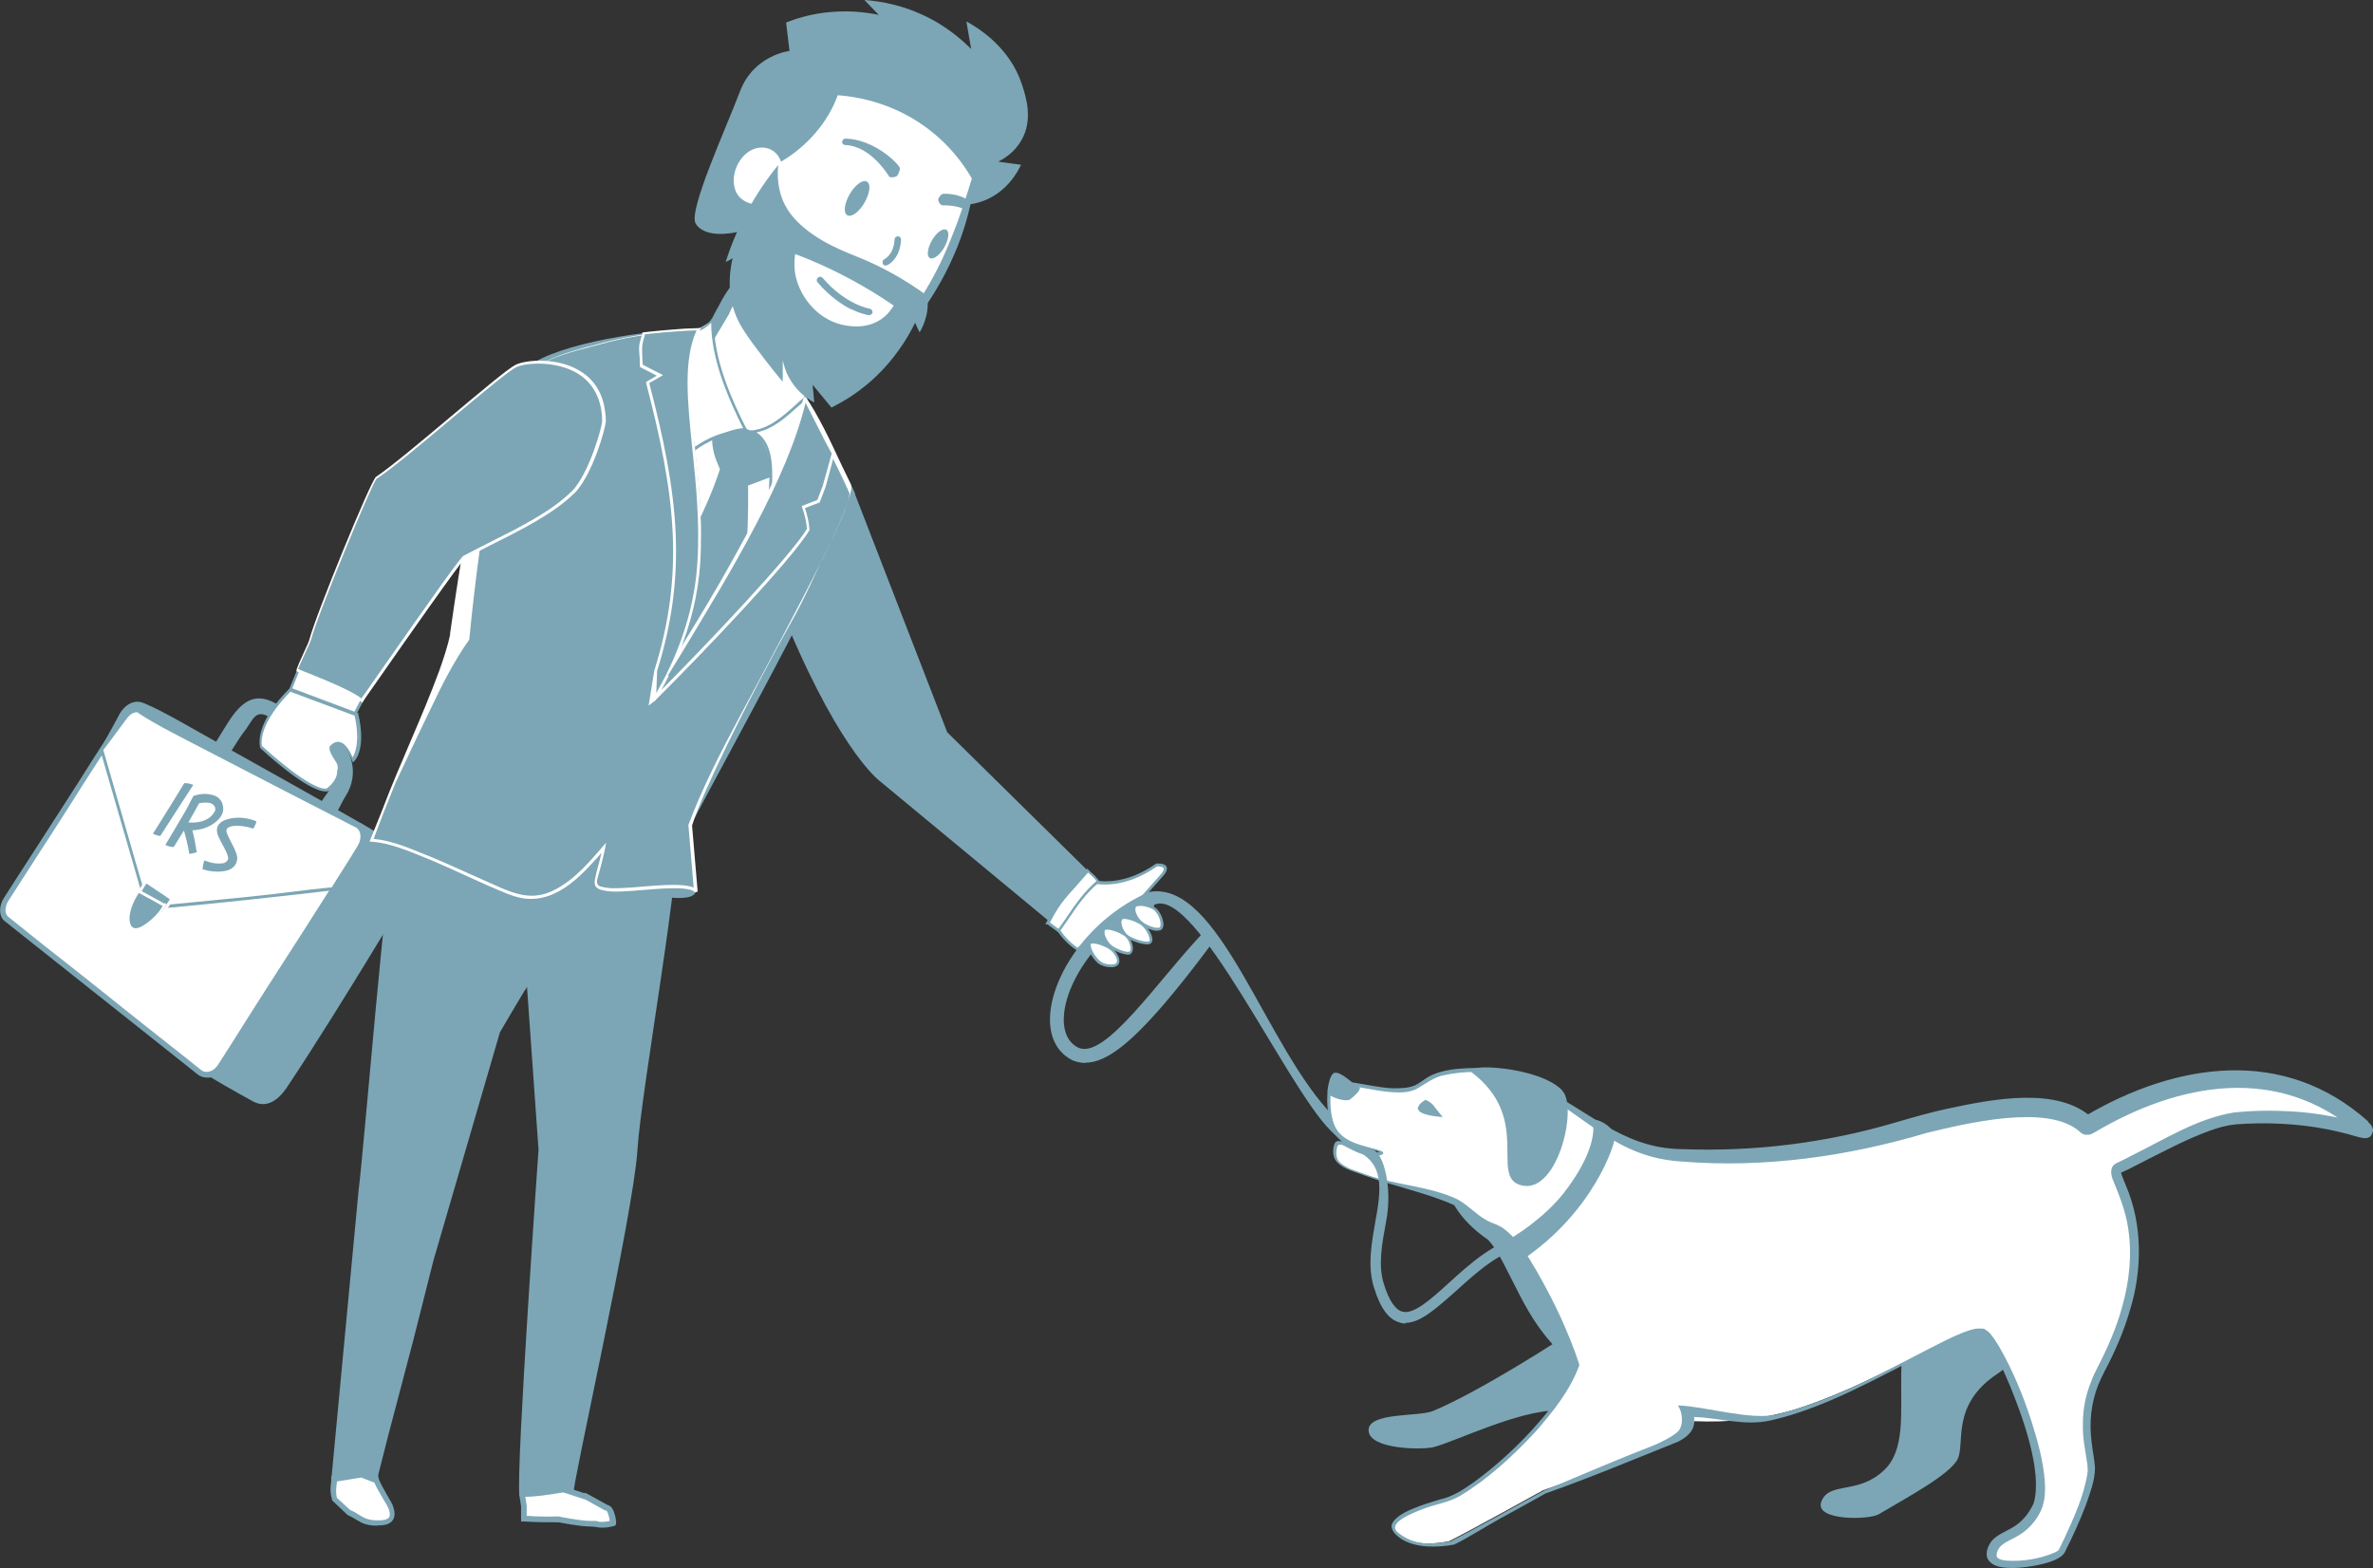 <?xml version="1.0" encoding="UTF-8"?>
<svg id="_x31_4_x5F_814480_xA0_Image" xmlns="http://www.w3.org/2000/svg" version="1.1" viewBox="0 0 842.5 556.8">
  <rect x="0" y="0" width="842.5" height="556.8" fill="#333333" stroke="none"/>
  <!-- Generator: Adobe Illustrator 29.2.1, SVG Export Plug-In . SVG Version: 2.1.0 Build 116)  -->
  <defs>
    <style>
      .st0, .st1 {
        fill: #7ca6b5;
      }

      .st2, .st3 {
        fill: #fff;
      }

      .st3, .st1 {
        fill-rule: evenodd;
      }
    </style>
  </defs>
  <g>
    <path class="st3" d="M388.9,313.2s9.8,2.5,21.9-6.1c0,0,4.9-.5,2.2,3.2l-7.9,8.9-22.4,17.9s-6.3-3.8-8.5-10.3c0,0,5.1-14.2,14.7-13.7h0Z"/>
    <path class="st0" d="M382.7,337.7l-.3-.2c-.3-.2-6.5-4-8.7-10.6v-.4c.2-.6,5.4-14.6,15.2-14h.5v.2c1.9.3,10.7,1.3,21.1-6.1h.2c.3,0,2.6-.2,3.4,1,.4.7.2,1.7-.7,2.9l-7.9,8.9-22.7,18.2h-.1ZM374.7,326.8c1.9,5.4,6.7,8.9,7.9,9.7l22.1-17.7,7.8-8.8c.6-.8.8-1.5.6-1.8-.3-.5-1.6-.6-2.3-.6-12.1,8.5-21.8,6.2-22.2,6.1h-.4c-8.3,0-13.1,11.6-13.7,13.1h.2Z"/>
  </g>
  <path class="st0" d="M385.5,377.4c-2,0-3.8-.4-5.4-1.3-5-2.8-7.6-8.2-7.3-15.2.6-14.1,13.1-34.5,35.1-44.2,25.2-4.6,41.3,55.4,65.9,80s21,11.3,22.2,11.9c0,0-9.2,3.6-9.3,3.6l-6.7-4.5c-1.7-.6-.1,1.2-7.7-6.4-15.7-15.7-47.8-86.6-62.4-80.1-.8.4.5,6.3-.3,6.6-2.8,1.4-6,1.7-8.4,3.4s-5.5,4.7-7.9,7.2c-1.6,1.6-4.8-1.1-6.1.6-5.8,7.5-9.2,15.5-9.5,22.1-.2,3.6.6,8.4,4.8,10.7,9.5,5.3,28.7-24,45.2-41.2l3.2,3.5c-.1.1-8.1,11.2-17.2,21.9-11.9,13.9-20.8,21.3-28.2,21.3v.2h0Z"/>
  <g>
    <path class="st0" d="M693.6,447.9c-32,21.2-9.3,59.9-24.8,74.2-9.3,8.7-19.2,3.8-22.1,10.9-3,7.1,17.1,6.7,20.4,4.6,9.9-5.9,25.5-14.2,28-19.7,2.6-5.6-2.5-19.1,14-30.1,23.3-15.4-4.4-47.4-15.6-40.1h0v.2Z"/>
    <path class="st0" d="M559.4,471.8c-5.5,4-34.7,22.6-50.7,29.2-5.1,2.1-23.2.3-22.8,7,.4,6.7,19.2,6.8,23.1,5.8,7.2-1.8,30.2-13.1,43.8-13,13.5.2,35.5-3.2,38.8-18.9,2.2-10.3-30.9-10.9-32.1-10.1h-.1Z"/>
    <g>
      <path class="st2" d="M839.1,400.5c-44.6-38.8-97.3.2-98.2-.7-4-3.6-14.7-13.5-67.7,2.2-30.8,9.1-68.9,10.2-84.5,7.3-16.8-3-30.4-17.4-43.9-23.2-10.5-9.1-30.4-5.4-31.2-5.3-12.5,2.6-6.5,9.3-29,5-5.5-1-11.1-1.8-12.3-.2-1.3,1.8-.7,10.7.5,13.4,1.3,2.6,2.5,5.3,8.4,7.3,4.6,1.6,11.1,2.6,8.5,3.3-5,1.4-9.8-1.9-12.6-3.4-2.2-1-2.9-.4-3.1.5-1.6,6.9,3.3,7.8,11.9,10.9,8.5,3,21.9,6,30.5,10.1,3.4,3.3,7.7,6.8,12.9,9.5,8.7,4.5,16,28.5,30.6,47.2-6.7,19.1-36.6,45.2-46.6,47.9-15.5,4.2-22.1,8.6-17.6,11.9,4.4,3.4,9.1,4.9,18.8,3,6.7-3.3,33.4-18.1,33.4-18.1,0,0,31.7-10.9,47.8-17.5,1.7-.6,3.8-3.4,5.9-7,11.3.5,24.8-.5,37.9-4.9,31.1-10.3,58.7-30.7,64.3-27.2,5.7,3.5,25.6,49,18.9,62.7-5.5,11.5-14.5,8.4-15.9,15.9-1.5,7.7,23.2,2.9,24.8-.6,5.3-10.5,10.1-22.4,10.5-28.5.3-6.2-5.8-18.8,3.4-36.3,25.5-48.3,1.2-69.1,5.8-71.2,13-6.2,30.5-16.8,42-17.8,32.7-2.7,50.2,7.8,45.5,3.7v.2h.3Z"/>
      <path class="st0" d="M837.4,402.5c-28.4-24.8-63.9-18.2-94-.3-.7.3-1,.6-1.9.7h-1.3c-1.7-.6-1.4-.9-1.4-.7-.2-.2-.6-.5-.8-.7-11.4-9.6-40.1-2.6-53.8.7-28.2,8.4-57.8,12.6-87.2,10.2-23.2-1.4-33.5-16-52.2-25.7-2.8-2.4-6.3-3.9-9.9-4.8-7.1-1.7-14.8-1.7-22-.2-3.8.7-6.6,3-9.9,4.9-2.6,1.3-5.5,1.4-8.4,1.2-6.5-.3-12.9-2.5-19.3-2.5s-1.8,0-2.3.6c-.4.6-.6,1.6-.6,2.4-.2,3.6,0,7.5,1.2,10.8,2.1,5.6,8,7.1,13.2,8.5,1.3.3,2.6.6,3.8,1.2q.2,0,.4.3c.5.8-.8,1-1.4,1.2-3.8.8-7.6-1-10.9-2.7-1.2-.6-2.3-1.5-3.5-1.1-.2.2-.4.4-.5.9-.4,1.7-.4,3.6.7,5,2.5,2.6,6.5,3.4,9.8,4.7,10.6,3.8,22.1,3.9,32.4,8.8,4,2.2,7.4,6.3,11.5,8,1.5.6,3.2,1.2,4.6,2.2,5.4,4,8.7,9.8,12,15.4,3,5.3,5.8,10.6,8.3,16,2.5,5.6,4.8,11,6.7,17h0v.3h0c-3.3,8.9-9.3,16.4-15.5,23.5-8,8.6-16.7,16.7-26.8,22.8-4.1,2.4-8.9,3-13.3,4.7-3.4,1.4-13.6,5.1-8.3,8.7,3.2,2.5,7.2,3.7,11.3,3.5,2.1,0,5.1-.5,6.8-.7,9.5-4.8,24-13,33.4-18.1,13-5.4,24.3-10.4,39.5-16.3,0,0,5.9-2.6,7.9-4.6s1.9-6.6,0-9.3c9.7.3,25.8,5.4,35.2,3.2,18.8-4.6,35.9-13.9,53-22.8,4.3-2.2,8.6-4.5,13.1-6.3,1.8-.6,3.6-1.4,5.5-1.4s2,0,2.8.7l.5.3.7.7c1.2,1.4,2.2,3,3.2,4.6,4.9,8.5,8.6,17.5,11.6,26.8,2.2,7,4.2,14.1,4.7,21.5.2,3.7,0,7.9-2,11.2-1.8,3.4-4.7,6.3-8.1,8.1-3.1,1.8-6.3,2.6-7,6.1v1c.6,1,2.2,1.3,3.5,1.4,5.6.4,11.7-.6,16.9-2.8.5-.2,1-.5,1.3-.7.4-.3.2,0,.6-.9.6-1,1-2.2,1.6-3.2,3.4-7.5,7-15.1,8.3-23.3.2-1,0-2.1,0-3.2-.7-4.7-1.8-9.7-1.6-14.7,0-5,1-10.1,2.9-14.7.6-1.7,1.5-3.6,2.3-5.1,3.5-6.8,6.7-14,8.7-21.4,2.6-9.1,3.6-18.6,2.2-27.8-.8-5.8-3-11.4-5.2-16.8-1-2.1-1.6-5.3,1-6.5,2.2-1,4-2,6-3,11.3-5.6,22.8-12.9,35.7-15,6.7-.7,13.5-.8,20.4-.4,9.1.5,18.2,2.3,27,4.7h-.2c-.4,0-.2,0-1.1.4-.6,0-1.3,2.1-1,2.3q.2.7.3.9t.2.2h0l-.2-.2h-1v-.4ZM840.9,398.5l.4.4c.2.2.3.3.6.6,0,.1,0,.3.2.4,0,.2.2.3.4,1.1.2.3-.5,2.4-1.1,2.6-1,.6-.9.4-1.4.5h-.8c-1.5-.2-4.4-1.1-5.8-1.5-2.3-.6-4.6-1.1-6.9-1.6-10.7-2.1-21.8-2.6-32.7-1.8-3.1.3-6,1.1-9.1,2.2-8.8,3.2-17.3,7.8-26,12.2-1.8,1-4.3,2.2-6.2,3,0,0,.2,0,.3-.2l.2-.2v-.4.4c.2,1,1.4,3.8,1.8,4.8,5.9,13.8,5.8,29.8,1.5,43.9-2.2,7.7-5.4,15-9.1,22-.7,1.4-1.6,3.2-2.2,4.7-2.6,6.5-3.3,13.5-2.4,20.4.3,3,1,6,1.2,9.1,0,4.5-1.7,8.7-3.1,12.9-2.2,5.9-4.9,11.7-7.7,17.3-2.3,3.8-13.5,5.3-17.8,5.4-3.2,0-7.9,0-9.6-3.4-.8-2.2.3-4.7,1.8-6.5,1.7-1.8,4.4-2.9,6.5-4.1,3-1.6,5.4-4,7.1-7l.4-.7.2-.4.2-.4.3-.7c3.1-11.3-4.2-31.1-8.7-42-2.3-5.4-4.8-11-8.1-15.9-.5-.8-1.1-1.6-1.8-2.2-3-2-15.9,5.4-19.5,7-17.2,8.7-36.2,19.6-55.2,23.9-9.5,2.1-17.6-.8-27.3-1.2v1.3c.2,3.7-2.9,6.1-5.8,7.5-15.7,6.3-31.2,12.8-47.1,18.4.2,0-16.4,9.1-16.4,9.1-4.6,2.5-11.1,6.7-15.9,9-5.8,1.1-13.7,1.3-18.8-2-1.5-1-3.8-2.9-3.4-5,1.4-4.6,12.7-7.6,17.1-9,4.6-1,8.5-3.6,12.3-6.3,7.5-5.5,14.5-11.9,20.8-18.8,4.7-5.2,9.1-10.7,12.5-16.8,1.1-2,2.2-4.2,2.9-6.3v.4c-5.4-3.4-9.6-8.2-13.3-13.3-5.3-7.4-8.9-15.8-13.1-23.7-1.5-2.6-3-5.4-5.1-7.5-4.7-3.2-9-7.3-11.9-12.2-9.5-4.3-21.4-6.7-31.7-10.5-3.5-1.4-7.5-2.1-10.1-5-1.3-1.6-1.4-3.8-.9-5.7.6-2.9,3.6-1.1,5.2-.2s3.3,1.8,5,2.2c2,.6,4.2.9,6.2.2h0v.2c-2.8-1.2-6.2-1.6-9.1-2.8-8.7-2.7-10.1-10.3-9.6-18.6,0-1,.2-1.9.7-2.7.5-.5,1-.8,1.6-.9,2.4-.4,4.8,0,7.1.3,4.6.7,9.1,1.8,13.8,2,2.7,0,5.5,0,8-1.1,1.6-.8,3-2,4.7-3,5-2.7,10.9-3,16.5-3.1,7.5,0,15.4,1.3,21.3,6.2,18.1,7.6,30.3,22.4,52.1,22.6,25.6,1,51.4-2.2,76-9.5,6.2-1.8,12.7-3.7,19-5,14.8-3.1,38.5-8,50.8,3.5,0,.2.3,0-1.3-.6-.9-.2-1.2,0-1.6,0h0l.4-.2c32.2-18.9,70.4-24.8,100.3,1.9h0l.2.4h0Z"/>
    </g>
    <path class="st0" d="M512.3,396.7s-2.1-2.5-3.2-4-3-2.2-3-2.2c0,0-1.8,1-2.3,2-.5.9-.7,1,0,1.9,1.6,1.9,8.5,2.2,8.5,2.2h0Z"/>
    <path class="st0" d="M482.2,385.6c1.9.8-1.2,3.4-2.8,4.7-1.6,1.2-7.2-.9-7.8-1.9s.4-7.1,2.2-7.5c2.4-.5,6.3,3.9,8.3,4.7h0Z"/>
    <path class="st0" d="M554.7,387.2c-8.3-8.8-36.6-9.9-32-6.3,20.9,16,6.7,36.1,16.6,39.7,13.4,4.9,21.1-27.3,15.4-33.3h0Z"/>
    <path class="st0" d="M499.2,469.9c-.7,0-1.4,0-2.1-.3-4-1-7-5-9.3-12.5-2.4-7.6-.8-15.9.6-24,2.6-13.8,2.1-21-8.5-25.4,0,0,1-1.2,1.8-1,1.7.3,4.6,1,5.8,1.5,3.7,1.4,7,13.3,4.6,25.6-1.4,7.6-2.9,15.4-.8,22,1.8,5.9,4.1,9.3,6.6,9.9,4,1.1,10-4.3,16.4-10.1,7.7-7,16.4-14.9,26.5-16.6l.6,3.8c-8.9,1.4-17.2,9-24.5,15.6-6.7,5.9-12.5,11.3-18,11.3h0l.3.2Z"/>
    <path class="st0" d="M532.7,441.7c5.8-2.8,16-9.9,22.4-18,10.7-13.7,11.3-22.8,10.2-25.3-1-2.4,7.7.6,8,5.4.2,2.1-7.4,26.5-33.1,43.7-5.4,3.6-9.1-5-7.5-5.7h0Z"/>
  </g>
  <g>
    <g>
      <path class="st1" d="M128,292.5l16,10.9c1.8,1.6,2.3,7.4-1.2,13l-44,68.9c-3.1,4.7-5.8,4.4-7.8,3.6l-21.9-10.6,58.9-85.9h0Z"/>
      <path class="st0" d="M127.9,292.1c5.1,3.1,12,7,17,10.2,1.5,1.4,1.8,3,2.1,4.8.5,4.5-1.3,8.8-3.7,12.5-8.2,13.8-16.8,27.8-25.3,41.4-4.1,6.5-11.1,17.6-15.3,23.8-2.6,4.3-7,9.2-12.6,6.4-7.1-3.9-14.2-7.9-21.1-12.3l-.5-.3.3-.5,59.2-86.1h0ZM128.1,293l-58.5,85.7-.2-.7c5.1,1.8,10.1,3.7,15.1,5.8,2.5,1,5,2,7.4,3.1.7.2,1.3.3,1.9,0,1.7-1,2.7-3.2,3.9-5.1,2-3.4,4.3-7,6.4-10.3,2.9-4.5,10.3-16,13.1-20.4,4.3-6.5,9-13.8,13.4-20.2,3-4.5,6-9,9.1-13.4,1.4-2,2.9-4.2,3.4-6.5.5-2,.8-4.5-.2-6.2-4.2-3.1-10-7.9-14.9-11.6h0v-.2h0Z"/>
    </g>
    <path class="st1" d="M97.6,249.6c-7.6-4.1-12.2,0-16.7,7-1.3,2-3.4,5.6-4.7,7.6-4.5,7-6.7,13.3.6,17.9,6,3.8,12.1,7.6,18.4,11.6,8.1,5.1,19,3.1,24-4.7,1.4-2.2,2.2-4.3,3.6-6.5,4.9-7.7,2.4-18-6-22.6-6.6-3.5-12.9-7-19.2-10.3h0ZM113.1,264.1c5.7,3.1,8.8,7.4,6.1,13-1,2.1-4.5,6.2-5.5,8.3-2.7,5.6-10.7,6.7-16.3,3.3-5.8-3.6-11.5-7.1-17.1-10.5-5.1-3.1-2.8-6.1,1-10.5,1.4-1.7,3.5-5.5,4.9-7.3,3.7-4.5,4.1-8.8,9.3-5.9,5.7,3.1,11.6,6.4,17.6,9.7h0Z"/>
    <g>
      <g>
        <path class="st3" d="M50.1,251.4c11.2,6,22.9,12.4,35.3,19.1,13.1,7.1,26.9,14.5,41.5,22.4,2.5,1.4,3,4.9,1.1,7.9-8.3,12.9-16.5,25.9-24.8,38.8-8.3,12.9-16.5,25.9-24.8,38.9-1.9,3-5.3,4-7.6,2.2-13-10.3-25.4-20.1-37-29.4-11.1-8.8-21.6-17.1-31.6-25.1-1.6-1.3-1.6-4.4,0-6.9,7-10.9,13.9-21.7,20.9-32.6,6.9-10.8,13.9-21.7,20.8-32.5,1.6-2.5,4.4-3.7,6.2-2.8h0Z"/>
        <path class="st0" d="M73.4,382.6c-1.2,0-2.3-.4-3.2-1.1l-5.9-4.7c-10.9-8.7-21.3-16.9-31.1-24.7l-6.8-5.4c-8.7-6.9-16.9-13.4-24.8-19.7-2-1.6-2.1-5.3-.2-8.2,3.5-5.5,7-10.9,10.5-16.3s7-10.9,10.5-16.3,7-10.9,10.4-16.3c3.5-5.4,6.9-10.8,10.4-16.2,1.9-2.9,5.2-4.3,7.5-3.2h0c6.9,3.7,14,7.6,21.4,11.6,4.6,2.5,9.2,5,13.9,7.6,6.9,3.7,14,7.6,21.3,11.5,6.6,3.5,13.3,7.2,20.2,10.9,1.3.7,2.2,1.9,2.6,3.4.5,1.9,0,4-1.1,5.9-4.1,6.4-8.3,12.9-12.4,19.4s-8.3,13-12.4,19.4c-5.1,8-10.3,16.2-15.4,24.1-3.1,4.9-6.3,9.9-9.4,14.8-1.2,1.9-3,3.1-4.9,3.5h-1.1ZM48.8,252.1c-1.2,0-2.9.9-4,2.6-3.4,5.4-6.9,10.8-10.4,16.2-3.5,5.4-7,10.9-10.4,16.3-3.5,5.5-7,10.9-10.5,16.3s-7,10.9-10.5,16.3c-1.3,2-1.4,4.6-.2,5.6,7.9,6.4,16.1,12.9,24.8,19.7l6.8,5.4c9.8,7.9,20.2,16.1,31.1,24.7l5.9,4.7c.7.6,1.6.8,2.6.6,1.4-.2,2.6-1.2,3.5-2.6,3.2-4.9,6.3-9.9,9.4-14.8,5-7.9,10.2-16.1,15.4-24.1,4.2-6.5,8.3-12.9,12.4-19.4s8.2-12.9,12.4-19.4c.9-1.4,1.2-3,.9-4.3-.2-1-.8-1.7-1.6-2.2-6.9-3.7-13.6-7.3-20.2-10.9-7.3-3.9-14.4-7.8-21.3-11.5-4.7-2.6-9.4-5.1-13.9-7.6-7.3-4-14.4-7.8-21.3-11.5-.2-.1-.5-.2-.9-.2h0Z"/>
      </g>
      <g>
        <path class="st3" d="M50.1,251.4c11.2,6,22.9,12.4,35.3,19.1,13.1,7.1,26.9,14.5,41.4,22.4,2.5,1.4,3,4.9,1.1,7.9-3.3,5.1-6.5,9.7-9.8,14.8-11,1.1-21.8,2.7-32.2,3.7-10.1,1-20,2-29.6,2.9-2.6.3-4.4-.9-5.1-3.5-2.7-9.3-5.3-18.4-7.9-27.2-2.5-8.6-4.9-17-7.3-25.2,2.6-4,5.1-8,7.7-12,1.6-2.5,4.4-3.7,6.2-2.8h.2Z"/>
        <path class="st0" d="M51,249.6c7.6,3.2,17.8,9.4,25.1,13.4,13.2,7.4,38.1,21.3,51.2,28.8,3.3,1.9,3.4,6.5,1.4,9.4l-2,3c-2.7,3.9-5.5,7.7-8.2,11.7v.2h-.3c-17.7,2.1-43.4,4.9-61.4,6.5-3.1.5-5.5-1.2-6.2-4.3l-2.1-7.4-4.3-14.8-8.6-29.7v-.2c1.7-3.3,3.5-6.5,5.3-9.8.2-.4,1.4-2.6,1.6-3,1.6-2.8,4.9-5.3,8.4-3.8h.1ZM49.2,253.1c-.7-.5-2.2,0-2.9.7-1.1.8-2.3,2.8-3.2,3.9-2.1,2.9-4.3,5.8-6.5,8.7v-.4c4,13.7,11,38.4,15,51.9.5,2.6,2.5,4.1,5.1,3.6l30.7-3c10.2-1,20.4-2.5,30.7-3.5l-.4.2c3.1-5.1,6.4-10,9.4-15.1,1.2-2,1.4-5.2-.9-6.4l-1.6-.8-25.3-13-25.3-13.1c-7.4-3.9-18.1-9.1-25-13.7h.2Z"/>
      </g>
      <g>
        <path class="st1" d="M52,313c2.9,2,5.8,3.9,8.8,5.9v.5c-1,1.5-2,3.1-2.9,4.6,0,.2-.3.2-.4.2-3-2-5.9-4.1-8.7-6v-.5c1-1.5,1.9-3,2.9-4.5,0-.2.3-.3.4-.2h0Z"/>
        <path class="st2" d="M57.5,324.7h-.3c-1.7-1.2-3.4-2.4-5-3.5-1.2-.8-2.4-1.7-3.6-2.5h0l-.2-.3c-.2-.3,0-.7,0-1,.5-.8,1-1.5,1.5-2.3.4-.7.9-1.4,1.4-2.1l-.8-.6h1.5c.2,0,.4,0,.6.2l.2.2c2,1.4,4.1,2.7,6.2,4.2l2.1,1.4h0l.2.3c.2.3,0,.7,0,1-.9,1.4-1.9,3-2.9,4.6,0,.2-.3.4-.8.4h-.1ZM57.5,323.8h0ZM49.3,317.9c1.2.8,2.3,1.6,3.5,2.5,1.6,1.1,3.1,2.2,4.7,3.3,1-1.6,1.9-3.1,2.8-4.4l-2-1.4c-2.2-1.4-4.2-2.8-6.3-4.2-.5.7-.9,1.4-1.3,2.1-.5.7-.9,1.5-1.4,2.2h0Z"/>
      </g>
    </g>
  </g>
  <path class="st1" d="M303.3,174.8l33,85.2,52.5,51.7s-16.5,7.8-14.5,16.9l-61.6-51s-13.5-9.3-32.8-54.9c-22.8-53.7,23.4-47.9,23.4-47.9h0Z"/>
  <g>
    <path class="st2" d="M256.8,110.4c-3.2,6-7.1,13.2-11.8,21.3-2.6,4.5-4.9,8.3-9.2,9.7-2.5.8-4.8.6-9.3,0-5-.6-9-1.6-11.8-2.4-8.5,21.6-6.5,44.2,6,55.7,17.2,15.9,48.9,5.4,61.3,1.3,7.3-2.4,13.1-5.3,17.3-7.6-4-4.3-7.1-8.1-9.4-11.1-3.3-4.2-4.6-6.3-5.8-8.7,0,0-1-3.3-2-7.2-.8-3,1.2-7.3,2.5-14.2.3-1.5.8-3.3,1.4-5.7,1.8-7.5,8.6-17.2,15.5-25.9.7-1.7,1.7-5.1,1.1-9.4-1-6.4-5.1-10.2-6.6-11.6-4-3.6-8.6-4.9-10.8-5.3-9.7-1.6-21.6,6.8-28.3,21.2h-.1Z"/>
    <path class="st0" d="M258.9,111.4c-2.6,4.3-9,15.1-11.5,19.3-2.7,4.3-5.2,9.4-10.3,11.5-2.5,1.1-5.3.9-7.9.5-4.9-.6-9.9-1.6-14.6-3.2l.6-.3c-7.1,18.2-8.8,43.8,8.2,57,17,12,41.5,4.9,59.5-1.1,5.6-1.9,11-4.3,16.1-7.2v.8c-5.6-6.3-11.5-12.5-15.4-20,0,0-2-7-2-7.1-.7-2.5.2-5,.8-7.4,1.3-4.7,2.1-9.4,3.4-14.2,3.1-9.4,9.4-17.1,15.3-24.9,1.8-4.8,1.1-12-2.6-16.5-14.9-17.5-32.1-4-39.6,12.7h0ZM254.8,109.4c8.8-18.5,30.1-31.8,45.3-11.7,3.7,5.2,4.5,12.4,1.8,18.2-5.8,7.6-12.1,15.4-15.1,24.5-.6,2.3-1.1,4.7-1.7,7-.4,2.4-1,4.8-1.7,7.1-.5,2.2-1.4,4.7-.8,6.9l1.9,7c3.8,7.1,10,13.9,15.5,20.1-5.4,3-11,5.6-16.9,7.6-27.9,9.9-66.5,16.3-73.4-22.1-1.9-11.9.1-24.1,4.4-35.2l.2-.4h.4c4.8,1.3,9.6,2,14.6,2.4,2.3.2,4.7.2,6.8-.8,4.2-2.1,6.2-6.9,8.4-10.9,2.2-4.2,7.9-15.4,10.2-19.7h.1Z"/>
  </g>
  <path class="st0" d="M338.3,72.7c2.4.2,6.4.3,10.9-1.4,8.7-3.3,12.4-10.9,13.3-12.8-2.7-.4-5.4-.7-8.1-1.1,2.2-1.1,5.9-3.4,8.3-7.7,4.2-7.4,1.5-15.5.1-19.8-4.4-13.3-15.7-20.1-19.7-22.3.6,3.3,1.1,6.5,1.7,9.8-3-3-7.2-6.6-12.7-9.8C322.1,1.9,312.6.4,306.9,0c1.7,1.8,3.4,3.5,5.1,5.3-4.6-1-11.4-1.8-19.4-.8-5.4.7-10,2.1-13.5,3.5.4,3.4.8,6.8,1.2,10.1,0,0-12.7,1.4-17.6,14.4-4.9,13-18.5,42.5-15.7,46.9,4.6,7.5,23.9,2.5,33.6-6.3,5.3-4.8,4.5-7.8,10.3-12.2,5.8-4.3,15.5-8.4,26.4-5.7,14.3,3.5,20.2,16,20.9,17.6h.1Z"/>
  <g>
    <path class="st2" d="M297.1,33.5c5.4.3,14.9,1.5,25.2,7,13.5,7.3,20.6,17.9,23.4,22.8-1.9,9.9-6.2,25.3-16.4,41.7-9.4,15.1-20.2,25.2-27.8,31.3-9.3-3.1-16.3-7.1-20.9-10.2-8.1-5.5-14.3-9.6-17.4-17.6-2.8-7.1-1.9-13.8-1.3-18.2,1.1-8,4.2-13.9,6.3-17.3-1.5-.2-4.5-.8-6.4-3.2-3.8-4.7-1.3-13.6,4-16.6.6-.4,4.1-2.4,7.7-.8,2.6,1.1,3.7,3.5,4,4.2,2.9-1.7,6.5-4.3,10.1-8.1,5.2-5.5,8-11.3,9.5-15h0Z"/>
    <path class="st0" d="M296.8,33c20.2.5,39.4,12.6,49.3,30.1-3.1,29-21.1,56.4-44.3,73.5h0l-.2.2h-.2c-10.3-3.3-19.6-8.9-28.2-15.3-2.9-2.2-5.6-4.6-7.7-7.6-8.2-11.6-4.6-29.7,2.3-41.1l.4.8c-8.5-.9-10.6-9.4-6.9-16.1,3.4-6.8,13.4-8.9,16.8-1l-.7-.2c8.2-4.9,14.8-12.4,18.6-21.1.3-.6.6-1.5.9-2h0v-.2h0ZM297.4,33.9c-3.5,9.6-10.8,17.9-19.6,23.2l-.5.3-.2-.5c-2-5-7.9-5.8-11.9-2.6-3.7,2.9-5.7,8.5-4.2,13,1.1,3.5,4.6,5.2,8,5.4-7,11.1-10.8,29.3-2.7,40.7,4.1,5.8,10.4,9.5,16.2,13.5,6,3.8,12.4,6.8,19.2,9.1h-.5c2.7-2.4,5.4-4.9,7.9-7.5,7.5-7.7,14.2-16.3,19.6-25.6,3.7-6.1,6.8-12.6,9.4-19.3,2.7-6.6,4.9-13.5,7-20.4,0,0,0,.4,0,.3-10-17.5-27.9-28.3-47.9-29.7h.2Z"/>
  </g>
  <path class="st0" d="M257.7,93c.8-.4,1.6-.8,2.4-1.3-2,8.6-.7,14.8.4,18.2,1.7,5.4,4.7,9.4,10.7,17.3,2.7,3.5,5,6.4,6.7,8.3v-7.6c.4,1.8,1.1,4.5,2.9,7.3,2.7,4.4,6.4,6.7,8.3,7.7-.2-2.1-.4-4.2-.6-6.3,2.2,2.7,4.5,5.4,6.7,8.1,4-2,8.9-4.9,13.9-9.3,8.4-7.4,13.2-15.5,15.8-20.8.5,1.1,1,2.3,1.6,3.4.8-1.3,1.8-3.4,2.4-6,.7-2.9.5-5.4.3-7-9.2-6.7-17.3-10.7-23.3-13.2-5.8-2.4-15.8-5.9-23.2-13.5-1.2-1.3-2.7-3-4-5.5-2.9-5.7-2.7-11.3-2.4-14.2-3.6,4.4-7.6,10-11.3,17-3.4,6.3-5.7,12.2-7.3,17.2v.2h0ZM282.2,96.4c-.3-2.5-.1-4.6.1-6.2,7.5,2.8,15.8,6.6,24.4,11.6,3.8,2.2,7.4,4.5,10.6,6.7-.8,1.3-2.1,3.2-4.4,4.8-5.8,4-12.7,2.3-14.3,1.9-8.9-2.2-15.3-10.6-16.4-18.8h0Z"/>
  <path class="st1" d="M247.1,315.7l-72.3-27.2-22.4-4.7c-10,5.6-16.9,9.2-19.2,12.1-5,6.4,5.7,9.2,20,9.4,28.7-1.6,37.6-.4,65.6,8.9,13.5,4.5,28.8,7,28.3,1.5h0Z"/>
  <g>
    <path class="st3" d="M207.9,531.3l7.5,4.1c1.7,0,2.4,5.4,2.2,5.5-4.8,1-4.6.2-7.9,0-3.9,0-11.2-1.5-11.2-1.5-4.6,0-8,0-12.5-.3v-4.5l-.6-3.8,8.8-3.9,13.6,4.4h0Z"/>
    <path class="st0" d="M213.9,542.4c-.7,0-1.3,0-1.9-.2-.6,0-1.3-.2-2.3-.2h0c-3.7,0-10.3-1.3-11.3-1.5-4.4,0-7.8,0-12.5-.3h-.9v-5.4l-.7-4.5,9.9-4.4,13.4,4.3.2-.2,8,4.4c1.2.2,2,1.5,2.6,3.8.7,3.1.2,3.3-.2,3.6h-.2c-1.9.5-3.1.6-4,.6h-.1ZM198.6,538.5h.1s7.2,1.5,11,1.5,1.9,0,2.5.2c1.1.2,1.9.3,4.3-.2-.2-1.3-.7-3.4-1.3-3.7h-.4c0,0-6.8-3.8-6.8-3.8h0l-13.8-4.5-7.7,3.4.5,3.2v3.6c4.2.3,7.4.3,11.5.2h.1,0Z"/>
  </g>
  <g>
    <path class="st3" d="M133.7,525.4c.6,2.3,4.8,8.4,5.3,10.2,1.2,3.9-.8,5-4.3,5.1-6,.2-6.8-1.9-10.8-3.7l-5.2-4.8c-1-3.7,0-5.9,0-7.2l9.7-1.6s5.2,2.1,5.3,2Z"/>
    <path class="st0" d="M133.9,541.7c-4,0-5.7-1.1-7.7-2.3-.8-.5-1.7-1-2.8-1.5h0l-5.5-5.2v-.3c-.9-2.9-.5-5-.3-6.4,0-.4,0-.8,0-1.1v-.8l10.8-1.8h.3c1.8.8,3.7,1.6,4.6,1.9l.8-.8.4,1.7c.3,1.1,1.6,3.4,2.8,5.5,1.2,2,2.2,3.7,2.4,4.7.6,1.9.5,3.4-.3,4.5-1.1,1.6-3.4,1.8-5,1.8h-.8.3ZM124.5,536.2c1.2.5,2.1,1.1,2.9,1.6,2,1.2,3.4,2.1,7.3,2,1.8,0,2.9-.4,3.4-1,.4-.5.4-1.5,0-2.8-.2-.7-1.3-2.6-2.3-4.2-1.2-2-2.3-4-2.9-5.4-.8-.3-2.2-.8-4.6-1.8l-8.7,1.4v.6c-.2,1.2-.5,2.9,0,5.2l4.9,4.5h0Z"/>
  </g>
  <path class="st1" d="M240.8,289.1c1.6,18-13.1,97.1-14.5,119.4s-23.6,121.1-22.5,120.7c-19.5,3.6-19.4,1.8-19.4,1.8-1.2-9.9,6.8-122.8,6.8-122.8l-4.1-57.9c-3.7,6.2-6.9,11.5-9.6,16.2l-23.6,81-7.2,28.5-9,34.2-3.6,14.2-6.4-.4-10,.6,9.6-101.8c2.3-18.7,9.2-107.9,13.9-133.2l45-31.5,32.2-23.6,11.2,1.8,11.1,52.6h.1v.2Z"/>
  <path class="st1" d="M186.5,350.9c-3.9,6.6-7.9,13-11.6,19.7,0,0-2.3-15.4,18.3-52.6,14.4-1.8,12.7-20.9,30.3-22.1-10.5,24.7-27.8,40.2-37.2,55.8l.2-.9h0Z"/>
  <polygon class="st3" points="260.9 150 268.2 153.6 277.2 159.5 281.1 161.2 282.5 167 270.9 209.3 250.7 218.3 237.8 205.5 234.3 172.9 242.6 148.5 260.9 150"/>
  <g>
    <path class="st3" d="M286,141.5l-4,18c-1,4.7-3.4,10.4-8.7,18.8.7-10.8,1.4-21.3-6.2-25.1,7.9-.6,14.3-8.2,18.8-11.7h.1Z"/>
    <path class="st0" d="M272.7,180.2v-2c.8-10.8,1.5-21-5.8-24.6l-1.6-.8h1.8c6-.6,11.1-5.2,15.2-8.9,1.2-1.1,2.3-2.1,3.3-2.9h.1c0-.1.9-.1.9-.1l-4.1,18.6c-1.1,5.2-3.9,11.2-8.8,19l-1,1.7ZM268.6,153.5c6.1,4.1,5.9,13.1,5.3,22.8,4.2-6.8,6.6-12.2,7.6-16.9l3.7-16.7c-.7.6-1.5,1.3-2.3,2-3.9,3.5-8.7,7.8-14.3,8.8h0Z"/>
  </g>
  <g>
    <path class="st3" d="M253,113.5c-.4,13.4,5.8,27.6,12.1,40.1-7-1-13.9,2.3-18.7,5.8-4.2-20.2-4.3-21.4-3.4-42,2.8.5,5.4-.4,10-3.8h0Z"/>
    <path class="st0" d="M246.1,160.3l-.2-.8c-4.2-20.3-4.3-21.5-3.4-42.1v-.6h.6c2.7.6,7,.2,9.6-3.6l.2.3h.6v.4c-.3,13.2,5.9,27.4,12.1,39.5l.4.9h-.9c-7.6-1.2-14.8,3-18.3,5.6l-.6.5h-.1ZM243.5,118c-.9,19.8-.7,21.3,3.3,40.6,3.7-2.6,10.3-6.2,17.5-5.6-5.9-11.8-11.8-25.5-11.8-38.4-3.6,3.5-6.4,3.7-9,3.4h0Z"/>
  </g>
  <path class="st1" d="M264.4,151.9l3,1.6c3.2,1.6,6.7,8.1,5.9,16l-7.7,2.9s.4,25.1-2.3,36.9c-1.7,7.5-9.3,15.3-17.2,31.8l-9.5,2.2-4.3-9.3c.9-17.4,7.4-29.4,9.3-35,2.3-7,8.8-16.6,14-32.4-.8-2.2-2.7-5.3-2.8-10.9,3.6-1.8,7.8-3.6,11.5-3.7h.1Z"/>
  <g>
    <path class="st1" d="M286,141.5c7.1,13,16.4,30.7,17.4,33.3,2.8,7.6-47.3,97-58.1,118.2l2,23.5c-1.2-3.8-24.7,0-30.2-.7-8.4-.9-4.9-1.8-2.4-14.9-9.1,10.6-19.1,21.3-32.3,16.5-10.4-3.7-40.3-19.3-50.1-19.1,0,0,7.5-18.9,8.1-20.7l23.1-51.6s9.3-85.1,23.4-95.6c12.1-8.9,43-13.2,61.3-13.7-13,27,16.4,73.8-13.1,122.6l-2.5,6.8c19.4-30.5,46.9-74.6,53.5-104.7h0Z"/>
    <path class="st2" d="M285.9,141c1,1.1,2.4,3.4,3.2,4.8,5.3,9.2,8.2,16.5,12.9,26,.9,2-.8,5.1-1.3,7.1-2.1,7-7.1,15.8-10,22.3-8.9,19.3-8,15.9-17.9,34.6-6.5,12.1-23.3,44.9-27.1,57.3l2,23.5-1,.2c-2.2-2.9-19.5-.5-23.9-.4-3.1.2-6.3.4-9.5-.5-.5-.2-1.1-.4-1.6-.9-1.2-1.5-.2-3.4,0-5,.8-3,1.7-6.1,2.2-9l.9.4c-7.4,8.4-16.4,19.2-28.8,17.6-1.9-.3-3.9-.9-5.7-1.6-9-3.6-17.6-7.9-26.5-11.7-7.3-2.9-14.7-6.5-22.6-6.9,1.5-3.6,2.9-7.3,4.4-10.9,6.3-16.7,14.1-32.8,20.3-49.6,1.6-4.5,3.1-9,4.1-13.7l-.3,1c3.9-27.1,7.9-54.2,16.5-80.2,2.2-5.7,5.9-9.2,10.8-13.3,5.1-3.5,11.4-5.8,17.2-7.5,8.3-2.2,16.2-4.6,24.7-5.6,7-.8,11.2-1.3,18.3-1.4-2.4,4.9-2.2,8.9-2.4,14.4-.5,15.7,3,31.2,3.7,46.9,1,15.7-.6,31.8-6.5,46.5-1.9,4.8-4.5,10-7,14.1l-2.5,6.8-.9-.4c10.6-16.6,21-33.3,30.4-50.5,6.5-11.8,12.6-23.9,17.5-36.5,2.3-5.8,4-12,5.9-17.9h0l.4.3v-.3ZM286,142c-1.1,7.2-3.8,14-6.5,20.7-13,31-31.3,59.4-49.2,87.7.9-2.6,3.1-8.5,4.1-11.2,18.1-30.1,14.1-58.5,10.2-91.4-.9-10.4-1.7-21.4,2.9-31.2l.5.7c-13.5.7-20.6.6-40,6-6.3,1.7-12.9,3.8-18.5,7.3-1.3.9-2.5,1.6-3.4,2.9-2.9,3.9-4.5,8.6-6,13.3-2,6.4-3.5,12.9-4.9,19.5-4,20-6.6,40.5-8.6,60.8-5.6,7.9-9.9,16.5-14,25.2-4.1,8.4-8.2,17.2-12.1,25.5-2.8,6.9-5.5,13.8-8.1,20.7l-.5-.7c7.8.5,15,4.1,22.2,6.9,7.1,3,14.1,6.3,21.2,9.4,7.5,3.4,13.9,5.9,21.7,1.8,7.4-3.8,12.8-10.5,18.2-16.7-.6,3.6-1.6,7.4-2.6,11-.3,1.3-1.1,2.9-.3,4,.2.3.7.5,1.1.6,2.9.8,6,.6,9.1.4,4.2,0,23.6-2.9,24.9,1.1l-1,.2s-2-23.5-2-23.6c5-13.3,11.6-26.1,18.3-38.6,10-18.7,20.1-37.3,29.5-56.2,3.3-7,7.1-14.1,9.2-21.5,0-.4.1-.7.2-1v-.3s0-.2-.1-.4c-2.1-4.7-4.5-9.6-6.8-14.2-1.5-3-5.6-11.3-7-14.3l-1.2-2.3c-.3-.6-.4-1.3-.7-2.2h.2Z"/>
  </g>
  <path class="st1" d="M245.4,120.9c-12.5,25.9,7.7,70.8-11.1,113-2.3,3.3-2.2,7.9-2.6,11.3v4.5c27.1-44.6-4.7-100.8,8.6-128.5-1.9,0-3.7,0-5.4-.2,3,0,6.4,0,10.4-.2h.1Z"/>
  <g>
    <path class="st1" d="M286,141.5c3.1,5.8,7.6,15.5,10,19.4l-3.3,11.8-2,5.2-5.4,2.1c1,2.8,1.5,5.4,1.7,7.9-6.2,10.4-38.8,44.5-54.6,60.2l.4-9.9c11.4-36.3,6.7-65.6-2.9-102.4l4.4-2.5-6.6-3.4c-.2-7.5-.8-6,.9-11.6,0,0,10.5-1.3,19.5-1.5-8.8,18.3,2.2,49.3,0,82.9-1,16-6.3,32.4-15.7,48.5l4.4-8.2c19.2-31.9,42.6-68.5,49.3-98.6h-.1Z"/>
    <path class="st2" d="M230.3,250.4l2-12.3c10.9-34.7,7.4-62.7-2.9-102.1v-.4l3.8-2.2-6-3.1v-.3c0-1.9-.1-3.2-.2-4.2-.2-3-.2-3.3,1.1-7.5v-.3h.4c.1,0,10.6-1.3,19.6-1.5h.8l-.4.7c-5,10.5-3.5,25.2-1.7,42.3,1.3,12.3,2.7,26.2,1.8,40.4-.7,10.8-3.3,21.7-7.8,32.6.4-.6.8-1.3,1.1-1.9,17.5-28.9,37.4-61.7,43.5-88.8v-.3c-.1,0,.4-.4.4-.4l.7.5h0c1.2,2.3,2.7,5.3,4.1,8.1,2.1,4.3,4.3,8.7,5.7,11v.2c.1,0-3.2,12-3.2,12l-2.1,5.5-5.2,2c.8,2.5,1.4,5,1.6,7.6v.2h0c-6.1,10.4-38.4,44.2-54.5,60.2,0,0,0,.1-.1.2h0l-2.5,1.9h0ZM233.3,238.3l-.3,7.8,3.4-6.3s0-.1.1-.2c6.6-13.3,10.3-26.7,11.1-39.9.9-14.1-.5-28-1.8-40.3-1.7-16.8-3.3-31.4,1.5-42.1-7.8.2-16.6,1.2-18.3,1.4-1.1,3.8-1.1,4-1,6.9,0,1,.1,2.2.2,3.9l7.2,3.7-4.9,2.8c10.3,39.4,13.7,67.4,2.8,102.2h0ZM237.4,240c-.8,1.7-1.7,3.3-2.6,5,16.6-16.7,45.7-47.4,51.7-57.2-.2-2.6-.8-5.1-1.7-7.6l-.2-.5,5.6-2.2,1.9-5,3.2-11.5c-1.4-2.4-3.6-6.7-5.7-10.9-1.2-2.4-2.5-5-3.6-7.1-6.5,27-26.1,59.3-43.4,87.9-1.8,3-3.7,6.1-5.5,9h.3Z"/>
  </g>
  <g>
    <path class="st3" d="M105.8,238l-3.2,7.9c7.8,3.9,13.7,7.1,20.9,12,2.8-4.8,5.3-9.7,7.8-14.7-11.3-3.4-13.8-6-25.6-5.2h0Z"/>
    <path class="st0" d="M123.7,258.6l-.4-.3c-7.2-4.9-13.1-8.1-20.8-12l-.4-.2,3.4-8.3h.3c0,.1,0-.3,0-.3,8.9-.6,12.5.7,18.5,2.8,2,.7,4.4,1.5,7.2,2.4l.6.2-.3.5c-2.3,4.5-4.9,9.7-7.8,14.7l-.3.5ZM103.2,245.7c7.5,3.7,13.2,6.9,20.1,11.5,2.7-4.6,5.1-9.5,7.3-13.7-2.6-.8-4.8-1.6-6.7-2.3-5.8-2.1-9.3-3.3-17.7-2.8l-2.9,7.2h0Z"/>
  </g>
  <g>
    <path class="st1" d="M203.5,174.9c6.5-6.5,11.1-23.3,11.1-25.4-.4-23.4-26-22.1-31.3-19.5-5.4,2.7-39.5,33.2-49.5,39.7-1.4.9-20.8,47.5-23.4,57.3-.4,1.4-5,10.8-4.6,11,2.1,1,19.5,7.5,22.7,10.7,2.8-3.9,34.9-50.2,36.5-51,12.8-6.7,29.4-13.8,38.4-22.8h.1Z"/>
    <path class="st2" d="M128.6,249.5l-.4-.4c-2.4-2.4-13.8-7-19.3-9.2-1.6-.7-2.8-1.1-3.3-1.4-.6-.3-.7-.3,2.4-7.1.9-1.9,1.8-3.9,1.9-4.5,2.4-9.1,21.8-56.4,23.6-57.6,5-3.3,16-12.5,26.7-21.5,10.4-8.7,20.1-16.9,22.9-18.3,3.7-1.8,14.8-2.7,22.8,2.2,6,3.6,9,9.6,9.2,17.7,0,2.4-4.7,19.2-11.2,25.8h-.1c0,.1-.1.1-.1.1-7.2,7.1-18.8,12.9-30,18.5-2.9,1.5-5.7,2.9-8.4,4.2-1.5,1.1-22.4,30.9-31.3,43.7-2.6,3.7-4.5,6.4-5,7.2l-.3.5h0ZM106.3,237.7c.6.3,1.6.7,2.9,1.2,5.7,2.3,15.9,6.4,19.1,9.1.8-1.1,2.5-3.5,4.7-6.7,22.1-31.6,30.6-43.5,31.6-44,2.7-1.4,5.4-2.8,8.4-4.3,11.2-5.6,22.8-11.4,29.9-18.5h.1c6.4-6.7,10.8-23.3,10.8-25-.1-7.7-3.1-13.4-8.7-16.9-7.6-4.6-18.4-3.9-21.9-2.2-2.6,1.3-12.4,9.5-22.7,18.1-10.7,9-21.7,18.2-26.8,21.5-1.6,1.6-20.7,47.6-23.2,57-.2.6-1,2.5-2,4.6-.9,2-2.3,5-2.6,5.9l.4.2Z"/>
  </g>
  <g>
    <path class="st3" d="M372.1,327.7l3.8,2.8c4.3-5.8,7.9-12.5,14.1-17.6-2-2.3-1.6-1.7-3.8-3.8-7,8.2-9.7,9.9-14.2,18.6h.1Z"/>
    <path class="st0" d="M376,331.2l-4.1-3h-.8l.4-.7c3.4-6.5,5.7-9.1,9.6-13.4,1.3-1.5,2.9-3.2,4.6-5.3l.3-.4.4.4c.7.7,1.1,1.1,1.5,1.4.7.6,1,.9,2.3,2.5l.3.4-.4.3c-4.5,3.7-7.7,8.3-10.7,12.8-1.1,1.6-2.2,3.2-3.3,4.7l-.3.4h.2ZM372.7,327.5l3.1,2.3c1-1.4,2-2.8,3-4.3,3-4.4,6.1-8.9,10.5-12.7-1-1.2-1.3-1.4-1.9-2-.3-.2-.6-.6-1.1-1-1.7,1.9-3.1,3.5-4.3,4.9-3.8,4.2-6.1,6.7-9.2,12.8h-.1Z"/>
  </g>
  <g>
    <path class="st1" d="M49.1,316.3c-.3.4-.6.9-.9,1.4-3.2,5.3-3.7,10.8-1.1,12.1,2.6,1.4,8.6-4.1,10.4-7,1.7-2.8.6-1,.8-1.4-3-1.7-6.1-3.4-9.2-5.1Z"/>
    <path class="st2" d="M48.1,330.5c-.4,0-.8,0-1.2-.3-.8-.4-1.4-1.2-1.7-2.2-.7-2.6.3-6.7,2.6-10.6.3-.5.6-1,.9-1.4l.3-.3.4.2c2.9,1.6,6,3.3,8.9,4.9.2-.2.5,0,.5,0,.3.2.4.2,0,.7h0c-.2.4-.4.9-.9,1.5-1.6,2.6-6.6,7.5-9.9,7.5h0ZM49.3,317c-.2.3-.4.7-.6,1-2.2,3.6-3.2,7.5-2.5,9.8.2.8.6,1.3,1.2,1.6,2.2,1.2,8-3.9,9.8-6.8.2-.4.4-.7.6-.9-2.8-1.6-5.6-3.1-8.4-4.6h-.1Z"/>
  </g>
  <g>
    <path class="st3" d="M402.9,321.8c.9-1.3,5.4-.3,7.1,1,1.8,1.3,3.2,5.4,2.2,6.7-.9,1.3-5.1-.3-6.8-1.6-1.8-1.3-3.5-4.8-2.5-6.1h0Z"/>
    <path class="st0" d="M410.9,330.5c-1.8,0-4.6-1.2-5.8-2.2-1.4-1-2.7-3.2-3-4.9-.1-.8,0-1.4.4-1.9.3-.4.8-.6,1.4-.8,1.8-.3,4.9.5,6.4,1.7,1.4,1,2.4,3.3,2.7,5,.2,1,0,1.9-.4,2.4-.2.3-.6.6-1.2.6h-.5ZM404.7,321.7h-.6c-.4,0-.7.2-.8.3h0c-.2.3-.2.7-.2,1.2.2,1.4,1.4,3.4,2.6,4.2,1.4,1.1,4.2,2.2,5.6,2,.3,0,.4-.1.5-.2.2-.3.3-.9.2-1.7-.2-1.7-1.3-3.6-2.3-4.4-1.1-.8-3.4-1.5-5-1.5h0Z"/>
  </g>
  <g>
    <path class="st3" d="M397.9,326.2c.9-1.3,5.8.5,7.6,1.8,1.8,1.3,3.9,5.2,3,6.4-.9,1.3-6.7-.7-8.4-2-1.8-1.3-3.1-4.9-2.1-6.2h-.1Z"/>
    <path class="st0" d="M407.2,335.3c-2.2,0-6-1.5-7.4-2.5-1.2-.9-2.3-2.8-2.6-4.6v-1.5h-.3l.5-.8c.2-.3.6-.5,1.1-.6,1.9-.3,5.6,1.1,7.2,2.3,1.5,1.1,3.1,3.7,3.4,5.5.1.7,0,1.2-.3,1.6-.2.3-.6.5-1.1.6h-.6,0ZM398.5,326.3v.2c-.4.3-.4.9-.3,1.5.2,1.5,1.2,3.2,2.2,4,1.3,1,5.5,2.6,7.3,2.3.3,0,.4-.1.4-.2.1-.2.2-.5,0-.9-.2-1.5-1.7-3.9-3-4.8-1.4-1-4.9-2.4-6.5-2.1h-.2.1Z"/>
  </g>
  <g>
    <path class="st3" d="M391.8,330c.9-1.3,5.8.6,7.6,1.9,1.8,1.3,3,4.8,2.1,6.1-.9,1.3-5.1-.5-6.9-1.7-1.8-1.3-3.7-4.9-2.8-6.2h0Z"/>
    <path class="st0" d="M400.3,338.9c-2,0-4.9-1.5-6-2.2-1.9-1.4-4-5-3-6.8h0v-.2c.2-.3.6-.5,1.1-.6,2-.3,5.8,1.4,7.2,2.4,1.9,1.3,3.4,5.2,2.2,6.8-.3.5-.9.7-1.6.7h0ZM392.3,330.2h0v.2c-.7,1,.9,4.3,2.7,5.5,2.1,1.4,5.7,2.6,6.2,1.8.7-1-.3-4.2-2-5.4-1.4-1-5-2.5-6.5-2.2-.1,0-.2,0-.3.1h-.1Z"/>
  </g>
  <g>
    <path class="st3" d="M386.9,334.9c.9-1.3,5.7.6,7.4,1.9s3.3,4,2.4,5.3-4.6,1-6.3-.3c-1.8-1.3-4.5-5.6-3.5-6.9Z"/>
    <path class="st0" d="M394.3,343.4c-1.5,0-3.2-.5-4.2-1.2-1.5-1.1-3.6-4.1-3.9-6.1,0-.6,0-1.1.3-1.5.2-.3.6-.5,1.1-.6,1.8-.3,5.5,1.3,7,2.4,1.8,1.4,3.6,4.3,2.5,6-.3.5-1,.8-1.9,1h-1,.1ZM388.1,335h-.4c-.2,0-.4,0-.4.2h0c-.1.2-.1.4,0,.8.2,1.7,2.2,4.5,3.5,5.4,1,.8,2.9,1.2,4.4,1,.6,0,1-.3,1.2-.6.7-1-.7-3.4-2.3-4.6-1.2-.9-4.2-2.2-5.9-2.2h-.1Z"/>
  </g>
  <g>
    <path class="st3" d="M103.1,244.8s-12.1,11.3-10.5,20.4c0,0,17.2,16.1,23.4,15.3,0,0,4.1-2.6,4.1-6.6,0,0,.7-1.6-.3-3.3-1.1-1.8-2.6-3.9-2.4-5.3,0,0,3.8-5.4,7.7,4.5,0,0,4.1-3.7,1.3-16.2l-23.2-8.7h0Z"/>
    <path class="st0" d="M115.6,281c-6.7,0-22.6-14.8-23.3-15.5h0v-.3c-1.6-9.3,10.1-20.4,10.7-20.9l.4-.3.4.4,23.4,8.8v.3c2.9,12.6-1.2,16.5-1.4,16.7l-.5.5-.3-.7c-1.7-4.4-3.4-5.5-4.4-5.6-1.2-.1-2.1.8-2.3,1.1,0,1,1,2.6,1.8,4,.2.3.3.5.5.8,1,1.7.5,3.2.4,3.7,0,4.2-4.2,6.8-4.3,6.9h-.2c-.2,0-.3.1-.5.1h-.3ZM93.1,264.9c1.5,1.4,17,15.6,22.8,15.1.6-.4,3.8-2.8,3.8-6.1v-.2s.6-1.4-.2-2.8c-.2-.3-.3-.5-.5-.8-1.1-1.7-2.2-3.5-2-4.8h0v-.2s1.4-1.9,3.3-1.7c1.8.2,3.4,2.1,4.9,5.5.9-1.5,2.7-5.7.7-14.8l-22.8-8.5c-1.7,1.7-11.4,11.6-10.1,19.5v-.2Z"/>
  </g>
  <g>
    <path class="st0" d="M68.6,278.7s-8.7,13.4-11.7,18.1c0,0-1.1,0-2.6-.8,0,0,7.8-12.4,11.1-17.9,0,0,.9-.3,3.3.6h-.1Z"/>
    <path class="st0" d="M70,302.5c-.8.4-2.8.7-2.8.7-.4-2.8-1.1-5.5-1.9-8.3l-3.6,5.8s-1,.2-3-.7c0,0,4.1-6.8,7.3-12.3,1.2-2.1,2-4,2.7-5.1,0,0,3-1.2,6.1-.5.9.2,1.8.5,2.4.9,1,.7,1.7,1.7,2,3.3.2,1.2,0,2.4-.8,3.6s-2.6,2.9-5.2,3.9c-1.6.7-3.3.9-4.9,1,.9,3.3,1.5,7.5,1.5,7.5h0s.2.2.2.2ZM75.5,285.5c-1.6-1-4.8-.3-4.8-.3l-3.8,6.8c5.4.4,7.9-1.7,8.9-3.2s.6-1.3.6-1.7c0-.7-.4-1.2-.9-1.5h0Z"/>
    <path class="st0" d="M90.5,293.3l-.6.9c-2.5-.8-4.2-1-5.9-1s-3.1.4-3.5,1.2c-.4.8.3,2.1,1.3,4.1,1,1.9,1.7,3.3,2.1,4.5.4,1.3.4,2.1.2,2.6,0,.5-.3,1-.6,1.5-.6.9-1.6,1.7-3.4,2.1-4.2.9-8.2-.6-8.2-.6,0-.8.6-3.1.6-3.1,1.4.4,2.7,1.1,5.2,1.1s2.6-.6,3.2-1.3c.4-.7-.4-2.6-.9-3.5-.6-1.2-2.4-4.4-2.8-5.7-.2-.7-.4-2,.3-3.1s1.9-1.9,4.4-2.4c4.7-1,9.1,1,9.1,1,0,.7-.4,1.4-.7,1.9h0c0-.1.2-.2.2-.2Z"/>
  </g>
  <g>
    <path class="st0" d="M302.1,109.7c3.6,1.8,6.2,2.2,6.4,2.2.6,0,1.2-.4,1.3-1,0-.6-.4-1.2-1-1.3,0,0-8.5-1.3-16.7-10.9-.4-.5-1.2-.6-1.7-.1-.5.4-.6,1.2-.1,1.7,4.2,4.9,8.5,7.8,11.8,9.5Z"/>
    <path class="st0" d="M313.9,94.2c.3.1.6.1,1,0,.2,0,4.7-2.2,5-9.1,0-.7-.5-1.2-1.1-1.2-.7,0-1.2.5-1.2,1.1-.2,5.3-3.5,7-3.6,7-.6.3-.8,1-.6,1.6.1.3.4.5.6.6Z"/>
    <path class="st0" d="M299.5,51.3c.2.1.4.2.6.2,9.2.3,15.5,11.1,15.6,11.2.4.5,2.2.2,2.7-.2.5-.4,1.2-2.2,1.1-2.8-.3-1.4-8.9-10.2-19.3-10.5-.7,0-1.2.5-1.2,1.2,0,.4.2.8.5,1Z"/>
    <path class="st0" d="M343.3,74.2c.2-.6.4-1.2.6-1.8,0-.2.3-.7.2-.9,0,.3,0,.3,0,.2,0,0,0-.1,0-.2,0,0,0-.1,0-.2-2-1.4-5-2.6-9.2-2.5-.7,0-1.8,1.4-1.8,2.1,0,.4.5,2,1.7,2,4,0,6.7.8,8.4,1.8,0-.1,0-.2,0-.3Z"/>
    <path class="st0" d="M330.9,85.3c-1.6,2.8-2,5.6-.8,6.3,1.2.7,3.5-.9,5.1-3.7,1.6-2.8,2-5.6.8-6.3-1.2-.7-3.5.9-5.1,3.7Z"/>
    <path class="st0" d="M301.7,68.9c-1.9,3.3-2.4,6.6-.9,7.5,1.4.9,4.2-1.1,6.1-4.4,1.9-3.3,2.4-6.6.9-7.5-1.4-.9-4.2,1.1-6.1,4.4Z"/>
  </g>
</svg>